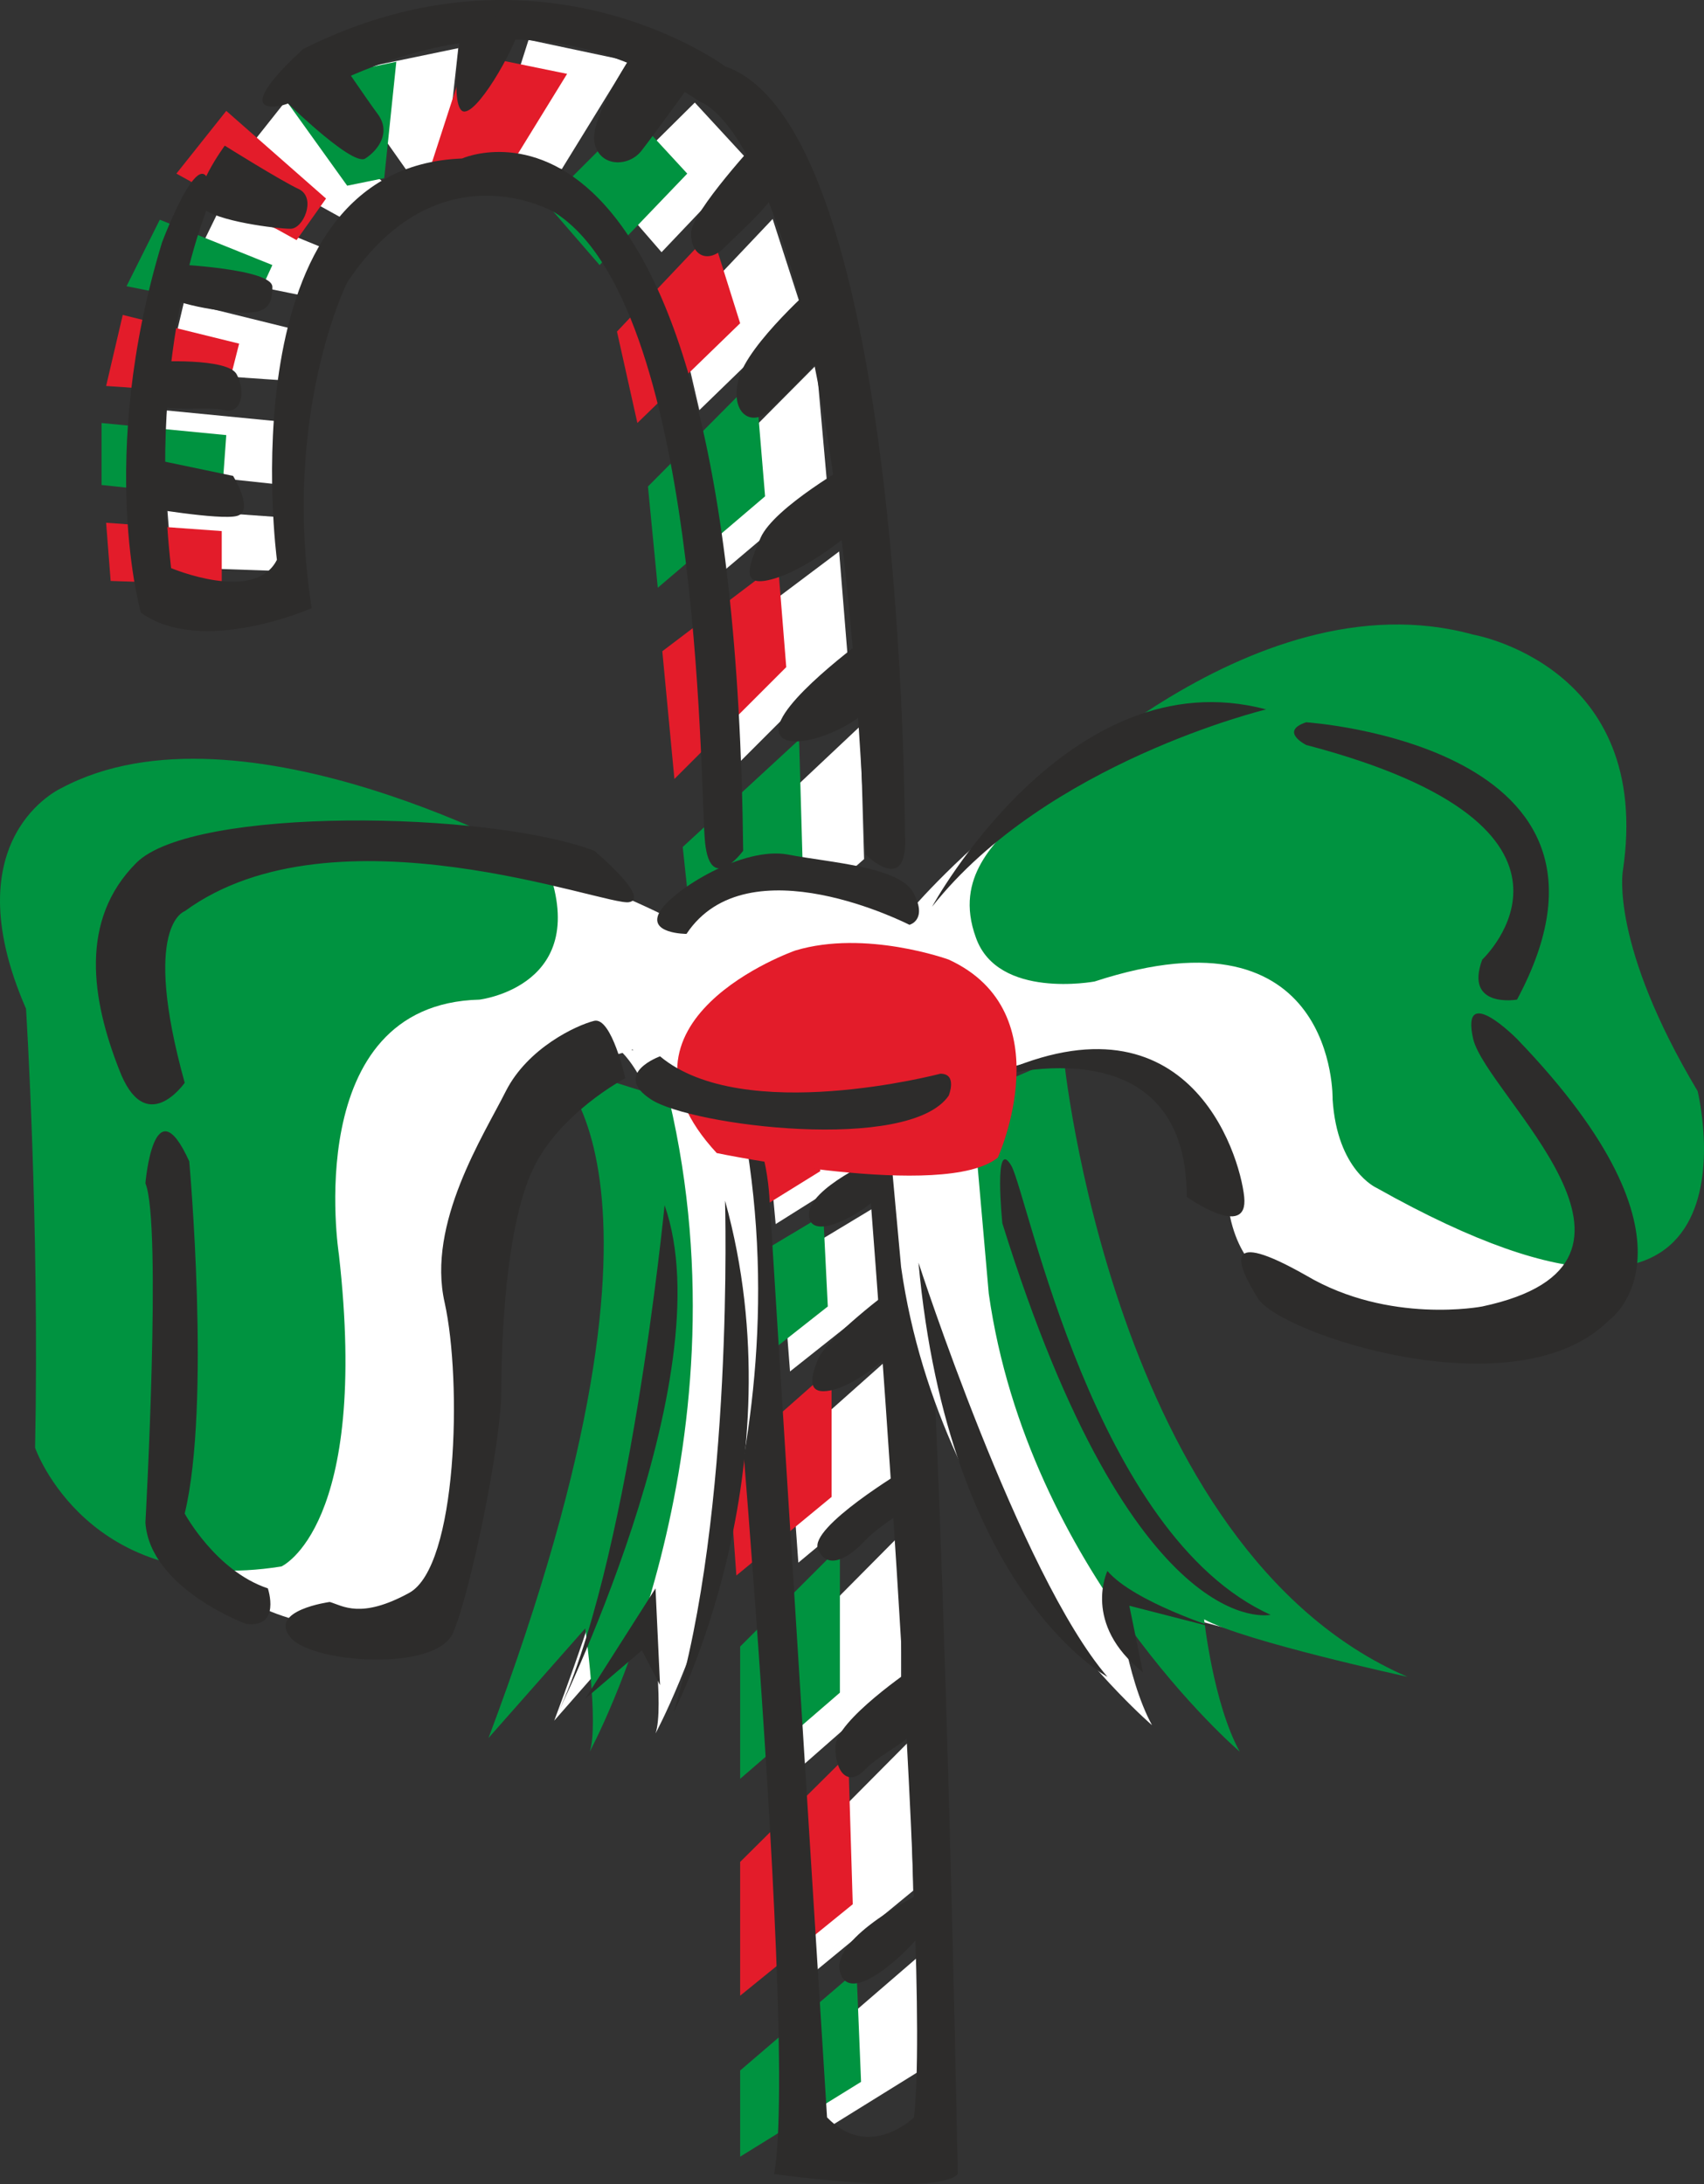 <svg height="277.445" viewBox="0 0 162.352 208.084" width="216.469" xmlns="http://www.w3.org/2000/svg"><rect x="0" y="0" width="162.352" height="208.084" fill="#333333" stroke="none"/><path style="fill:#fff" d="M291.734 515.625v8.28l11.376-7.056-.36-10.728zm0-7.128 10.584-8.712-.36-14.256-10.224 10.296zm0-20.592 9.432-8.28V465.8l-9.432 9.504zm-.36-19.368 9-7.488v-12.312l-9.792 8.712zm-.792-18.217-.792-10.295 9.792-5.904.432 8.712zm-2.16-22.68.792 8.64 10.08-6.335-.36-9.72zm-1.08-17.063 10.296-9.072-.36-12.672-11.016 10.368zm-1.944-17.928-1.152-12.168 11.016-8.28.792 9.792zm-2.52-27.936.936 9.72 10.296-8.712-1.008-11.304zm-.936-5.976 9.792-9.504-2.808-8.712-9 9.504zm-3.6-15.048-5.184-5.976 8.352-8.28 5.112 5.544zm-9.504-7.92-6.696-1.224 3.528-11.088 9.504 2.016zm-11.088-.432 1.224-11.088-11.448 2.376 6.696 9.504zm-5.544 2.016-2.736 3.96-11.448-6.336 4.68-5.904zm-5.112 6.336-2.016 4.32-11.808-2.376 3.096-6.336zm-3.168 7.488-1.224 4.752-11.448-.792 1.584-6.696zm-1.224 8.712-.36 5.976-11.448-1.224v-5.904zm-.36 9.071v5.113l-10.656-.36-.432-5.544z" transform="translate(-215.311 -319.661)"/><path style="fill:#009340" d="M285.83 516.92v8.209L297.35 518l-.432-10.584z" transform="translate(-215.311 -319.661)"/><path style="fill:#e31c2a" d="m285.83 509.793 10.728-8.712-.432-14.256-10.296 10.224z" transform="translate(-215.311 -319.661)"/><path style="fill:#009340" d="m285.83 489.129 9.504-8.208v-13.896l-9.504 9.504z" transform="translate(-215.311 -319.661)"/><path style="fill:#e31c2a" d="m285.47 469.76 9.072-7.487v-12.24l-9.864 8.712z" transform="translate(-215.311 -319.661)"/><path style="fill:#009340" d="m284.678 451.617-.792-10.296 9.864-5.904.432 8.712z" transform="translate(-215.311 -319.661)"/><path style="fill:#e31c2a" d="m282.518 428.865.72 8.712 10.224-6.336-.36-9.864z" transform="translate(-215.311 -319.661)"/><path style="fill:#009340" d="m281.582 411.8 10.224-9.071-.36-12.6-11.088 10.224z" transform="translate(-215.311 -319.661)"/><path style="fill:#e31c2a" d="m279.566 393.873-1.152-12.168 11.016-8.352.792 9.864z" transform="translate(-215.311 -319.661)"/><path style="fill:#009340" d="m277.046 366.009.936 9.648 10.224-8.712-.936-11.232z" transform="translate(-215.311 -319.661)"/><path style="fill:#e31c2a" d="m276.038 359.96 9.792-9.503-2.736-8.712-9 9.504z" transform="translate(-215.311 -319.661)"/><path style="fill:#009340" d="m272.438 344.913-5.112-5.904 8.352-8.352 5.112 5.544z" transform="translate(-215.311 -319.661)"/><path style="fill:#e31c2a" d="m263.006 336.993-6.768-1.152 3.6-11.088 9.504 1.944z" transform="translate(-215.311 -319.661)"/><path style="fill:#009340" d="m251.918 336.633 1.152-11.088-11.448 2.376 6.768 9.432z" transform="translate(-215.311 -319.661)"/><path style="fill:#e31c2a" d="m246.374 338.577-2.808 3.96-11.448-6.336 4.752-5.976z" transform="translate(-215.311 -319.661)"/><path style="fill:#009340" d="m241.262 344.913-2.016 4.392-11.88-2.376 3.168-6.336z" transform="translate(-215.311 -319.661)"/><path style="fill:#e31c2a" d="m238.094 352.4-1.224 4.825-11.448-.792 1.584-6.768z" transform="translate(-215.311 -319.661)"/><path style="fill:#009340" d="m236.87 361.113-.432 5.976-11.448-1.224v-5.904z" transform="translate(-215.311 -319.661)"/><path style="fill:#e31c2a" d="M236.438 370.257v5.112l-10.584-.36-.432-5.544z" transform="translate(-215.311 -319.661)"/><path style="fill:#2d2c2b" d="M230.75 342.753s4.248-11.304 4.68-4.176c0 0-6.264 13.824-3.816 35.208 0 0 7.992 3.384 10.08-.792 0 0-4.968-37.368 17.64-38.232 0 0 25.92-11.664 26.784 65.952 0 0-3.312 4.536-3.672-1.296-.432-5.832-.432-50.832-14.328-59.544 0 0-11.016-6.408-19.728 6.696 0 0-6.264 12.528-3.384 31.032 0 0-10.44 4.608-16.272.432 0 0-4.248-14.688 2.016-35.28z" transform="translate(-215.311 -319.661)"/><path style="fill:#2d2c2b" d="M244.214 324.32s-6.696 5.905-2.52 5.473c4.176-.432 20.52-13.824 40.32-.432 0 0 12.888 3.384 15.768 71.712 0 0 4.176 4.176 3.744-2.088 0 0 0-67.104-17.136-73.008 0 0-17.496-13.032-40.176-1.656zm44.424 109.729s-.432-10.872-5.04-5.832c0 0 7.92 84.744 5.472 98.568 0 0 15.48 2.16 17.496 0 0 0-1.656-88.92-4.176-100.224 0 0-4.896-2.52-4.608 1.224 0 0 6.336 78.912 4.608 93.6 0 0-4.248 4.176-8.28 0z" transform="translate(-215.311 -319.661)"/><path style="fill:#2d2c2b" d="M303.254 499.929s-8.784 4.248-7.92 7.56c.864 3.384 6.192-1.656 7.488-3.312 1.296-1.728.432-4.248.432-4.248zm-.864-21.384s-7.488 5.04-7.488 7.56c0 2.52 1.296 3.816 2.88 2.088 1.656-1.656 4.176-2.52 5.04-4.176.864-1.656-.432-5.472-.432-5.472zm-.864-18.865s-9.144 5.473-8.28 7.56c.864 2.089 2.952.865 4.536-.863 1.656-1.656 2.952-2.088 4.176-3.384 1.296-1.224-.432-3.312-.432-3.312zm-1.224-17.207s-6.192 4.608-7.056 6.696c-.864 2.088-.864 3.384 1.224 2.952 2.16-.432 5.4-2.952 6.264-4.176.792-1.224-.432-5.472-.432-5.472zm-1.296-12.528s-6.624 2.88-6.624 5.4c0 2.52 4.248.432 6.192-1.296 2.16-1.656.432-4.104.432-4.104zm-1.224-49.465s-8.712 6.337-8.28 8.857c.432 2.52 7.992-.432 9.072-2.952 1.296-2.52-.792-5.904-.792-5.904zm-1.152-16.775s-7.56 4.248-8.856 7.2c-1.224 2.88-2.088 5.04 1.728 3.744 3.744-1.296 8.28-5.4 8.28-5.4zm-3.384-17.136s-6.696 5.832-7.56 9.216c-.864 3.312 1.296 4.608 2.952 2.952 1.728-1.728 5.04-4.608 5.832-6.768.864-2.088-1.224-5.4-1.224-5.4zm-5.472-13.824s-6.624 7.128-6.624 9.144c0 2.16 1.656 2.952 3.24 1.296 1.728-1.728 5.112-4.608 5.544-6.696.432-2.16-2.16-3.744-2.16-3.744zm-11.304-9.288s-4.968 7.128-4.536 9.72c.432 2.448 3.312 2.448 4.536.792 1.296-1.656 5.544-7.56 5.544-7.56zm-17.136-1.657s-1.224 7.56 0 8.425c1.224.792 5.04-5.904 5.472-7.992.432-2.16-5.472-.432-5.472-.432zm-11.736 3.385-5.904 3.312s7.128 7.128 8.424 6.264c1.224-.792 2.448-2.448 1.224-4.176-1.224-1.656-3.744-5.4-3.744-5.4zm-10.872 8.352s-3.384 4.608-2.16 5.904c1.296 1.296 7.128 2.016 8.424 2.016 1.224 0 2.448-2.88.864-3.744-1.728-.792-7.128-4.176-7.128-4.176zm-4.68 11.303s9.216.433 9.216 2.16c0 1.585-.432 2.449-2.52 2.449-2.016 0-7.56-.864-7.992-2.016-.36-1.296 1.296-2.592 1.296-2.592zm-2.088 9.289s7.128-.432 7.92 1.224c.864 1.656.432 3.744-1.152 3.384-1.728-.432-6.336.36-6.768-.864-.36-1.296 0-3.744 0-3.744zm-.36 9.216 7.92 1.656s2.088 3.384.36 3.816c-1.584.432-9.144-.864-9.144-.864z" transform="translate(-215.311 -319.661)"/><path style="fill:#fff" d="M279.494 407.337s-29.808-15.912-46.152-4.248c0 0-10.08 2.952-3.384 18 0 0 4.176 29.808.792 41.904 0 0 5.112 14.256 23.544 11.376 0 0 8.352-3.816 5.472-29.808 0 0-3.816-23.832 13.392-24.264 0 0 10.8-1.224 6.336-12.96z" transform="translate(-215.311 -319.661)"/><path style="fill:#fff" d="M285.686 403.953s-19.224 6.696-7.488 19.224c0 0 21.672 4.608 26.712.432 0 0 6.336-13.824-4.608-18.792 0 0-7.92-2.952-14.616-.864z" transform="translate(-215.311 -319.661)"/><path style="fill:#fff" d="M302.39 406.04s23.112-26.783 40.752-16.271c0 0 25.488 2.52 15.048 22.608 0 0-4.608 3.384 8.784 17.136 0 0 7.992 29.304-30.6 12.096 0 0-3.744-1.656-4.176-8.352 0 0 .432-18.792-22.68-11.304 0 0-9.216 1.656-11.376-4.176-1.944-5.832 2.16-9.144 4.248-11.736z" transform="translate(-215.311 -319.661)"/><path style="fill:#fff" d="M308.294 417.777s4.608 46.944 32.688 59.112c0 0-15.48-3.384-19.296-5.472 0 0 .864 7.992 3.384 12.6 0 0-20.16-17.208-23.904-43.632l-1.728-18.864zm-34.704 1.296s15.48 8.712-5.472 64.512l9.216-10.512s1.296 9.288.432 11.736c0 0 15.48-28.512 7.488-61.992z" transform="translate(-215.311 -319.661)"/><path style="fill:#009340" d="M267.326 401.865s-29.016-16.272-46.152-7.128c0 0-10.512 4.68-3.384 21.024 0 0 1.296 20.448.864 41.832 0 0 4.968 14.256 23.472 11.304 0 0 8.424-3.744 5.472-29.736 0 0-3.744-23.832 13.392-24.264 0 0 10.944-1.296 6.336-13.032zm45.144-4.536s21.816-23.112 43.2-17.208c0 0 17.208 2.952 14.256 22.536 0 0-1.224 6.984 7.128 20.952 0 0 7.56 30.672-30.6 9.216 0 0-3.744-1.656-4.176-8.424 0 0 .432-18.792-22.68-11.232 0 0-9.216 1.728-11.304-4.176-2.16-5.904 2.088-9.144 4.176-11.664zm4.176 22.968s4.608 46.944 32.76 59.112c0 0-15.552-3.384-19.368-5.472 0 0 .864 7.992 3.384 12.6 0 0-20.16-17.208-23.904-43.632l-1.656-18.864zm-49.32.432s15.48 8.784-5.472 64.512l9.216-10.44s1.296 9.216.432 11.736c0 0 15.48-28.512 7.56-62.136z" transform="translate(-215.311 -319.661)"/><path style="fill:#2d2c2b" d="M304.118 406.04s12.96-23.831 31.824-18.791c0 0-20.952 5.04-31.824 18.792zm35.64-17.567s33.12 2.16 20.088 26.424c0 0-5.04.864-3.312-3.816 0 0 13.392-12.528-16.776-20.448 0 0-2.592-1.296 0-2.16zm20.088 30.167s-5.4-5.471-4.176 0c1.296 5.4 20.52 21.313.864 25.489 0 0-8.856 1.728-16.776-2.952-7.992-4.536-6.696-1.224-4.608 2.16 2.016 3.384 24.696 10.944 33.48 2.088 0 0 10.152-7.128-8.784-26.784zm-31.464 15.049s5.904 4.176 5.472 0c-.432-4.176-5.472-20.52-24.336-11.304 0 0 18.864-5.832 18.864 11.304zm-56.448-32.976s5.4 4.536 3.312 4.896c-2.088.432-28.08-9.576-42.336.864 0 0-4.176 1.296 0 16.344 0 0-3.744 5.4-6.264-1.296-2.592-6.624-3.816-14.184 1.656-19.656 5.4-5.4 33.552-4.968 43.632-1.152zm-42.768 31.68s.792-9.576 4.176-2.088c0 0 2.088 23.112-.432 33.552 0 0 2.952 5.472 7.92 7.128 0 0 1.296 3.816-2.088 3.384 0 0-9.144-3.384-9.576-9.648 0 0 1.584-28.512 0-32.328zm17.568 39.887s-5.904.793-3.744 3.385c2.016 2.448 13.824 3.312 15.48-.432 1.656-3.816 4.608-18.072 4.608-23.112 0-5.04.432-15.48 2.952-20.952 2.52-5.472 8.856-8.784 8.856-8.784s-1.296-5.832-2.952-5.472c-1.728.432-6.336 2.592-8.424 6.696-2.088 4.176-7.56 12.6-5.832 20.16 1.656 7.488 1.224 25.128-3.384 27.648-4.608 2.52-6.336 1.224-7.56.864zm64.08-36.071s-.864-8.424.864-5.472c1.584 2.952 7.92 35.208 24.696 42.768 0 0-13.032 2.952-25.56-37.296z" transform="translate(-215.311 -319.661)"/><path style="fill:#2d2c2b" d="M331.334 474.8s-7.992-2.52-10.512-5.471c0 0-2.448 5.04 3.384 9.648l-1.296-6.336zm-10.512 4.609s-15.12-7.992-18-39.456c0 0 9.648 29.736 18 39.456zM278.63 434.48s-3.384 34.849-10.512 49.105c0 0 16.272-32.688 10.512-49.104zm5.76-.431s.864 29.808-4.896 48.744c0 0 12.024-23.112 4.896-48.744zm-6.192 46.151-1.728-3.311-5.4 4.608 6.696-10.512z" transform="translate(-215.311 -319.661)"/><path style="fill:#e31c2a" d="M291.086 410.217s-19.152 6.696-7.488 19.296c0 0 21.744 4.536 26.784.432 0 0 6.264-13.824-4.68-18.864 0 0-7.92-2.88-14.616-.864z" transform="translate(-215.311 -319.661)"/><path style="fill:#2d2c2b" d="M304.91 421.953s-18.792 4.968-26.712-1.656c0 0-4.608 1.656-.864 4.104 3.816 2.52 24.624 5.112 28.368-.36 0 0 .864-2.088-.792-2.088zm-2.952-14.184s-15.408-7.92-21.24.864c0 0-3.816 0-2.52-2.16 1.296-2.088 7.92-6.192 12.168-5.4 4.104.792 10.8 1.152 12.024 3.744 1.296 2.52-.432 2.952-.432 2.952z" transform="translate(-215.311 -319.661)"/></svg>
